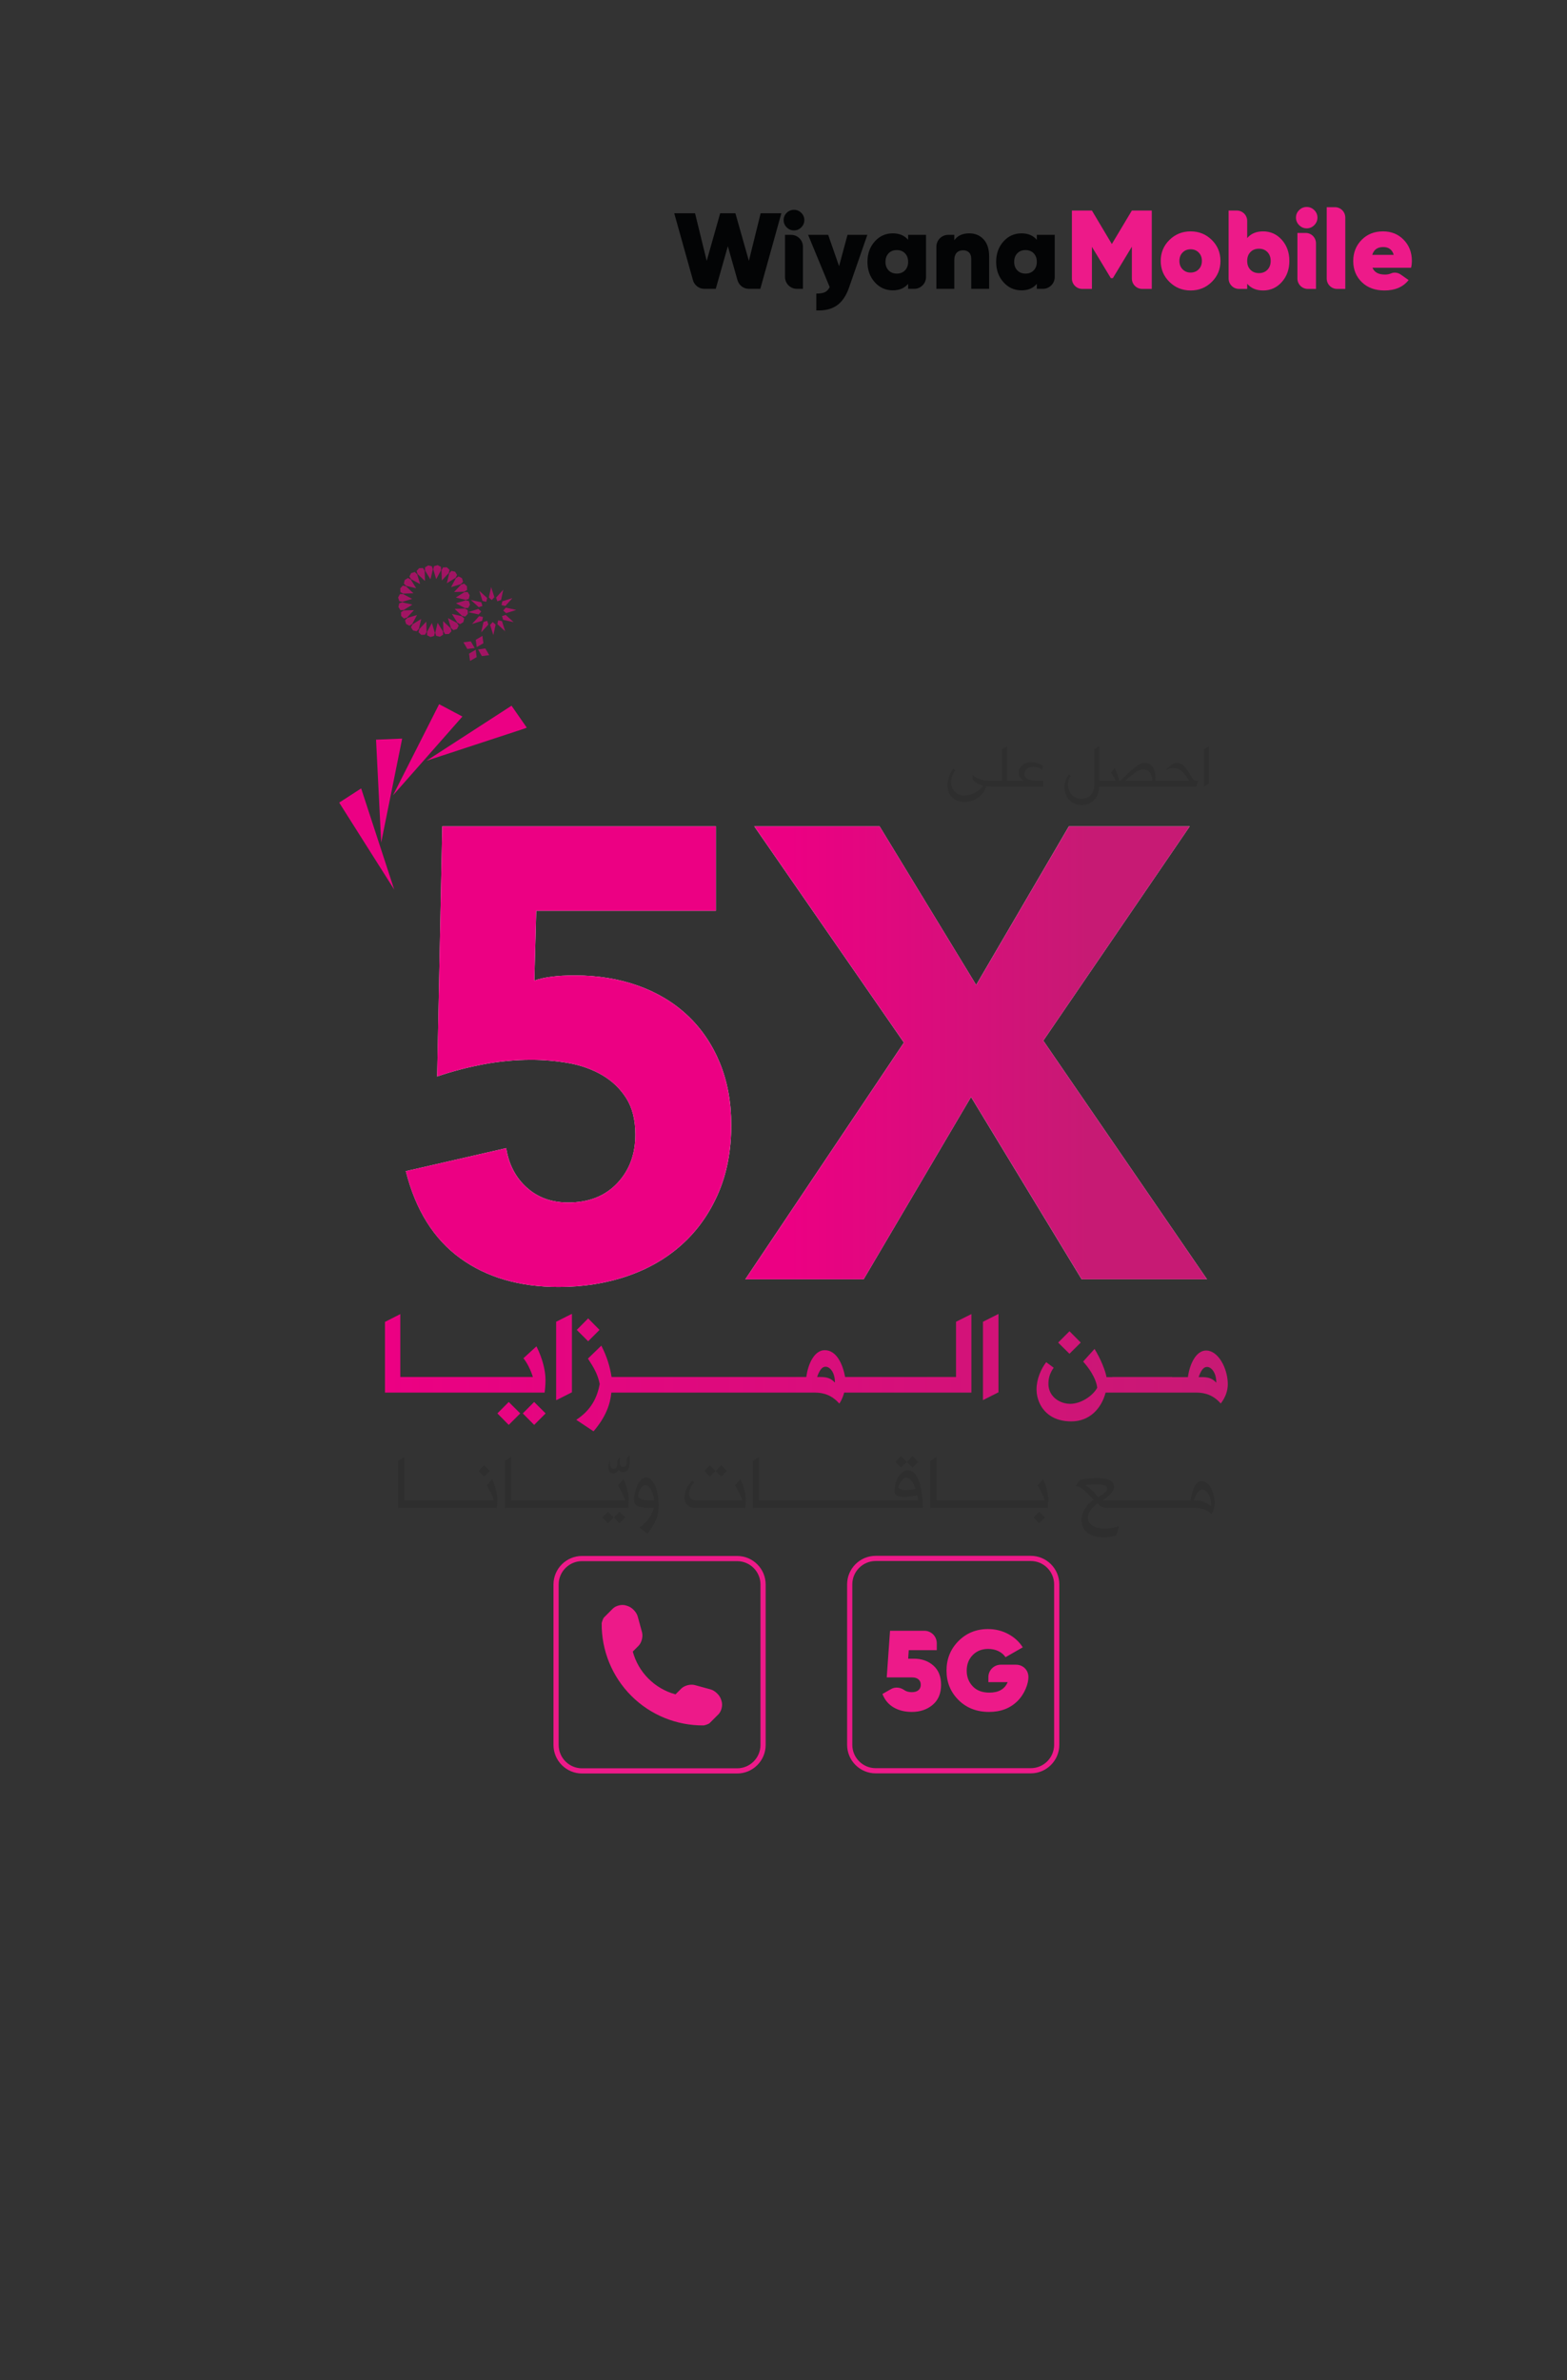 <?xml version="1.0" encoding="UTF-8" standalone="no"?>
<!DOCTYPE svg PUBLIC "-//W3C//DTD SVG 1.1//EN" "http://www.w3.org/Graphics/SVG/1.1/DTD/svg11.dtd">
<svg width="100%" height="100%" viewBox="0 0 606 920" version="1.1" xmlns="http://www.w3.org/2000/svg" xmlns:xlink="http://www.w3.org/1999/xlink" xml:space="preserve" xmlns:serif="http://www.serif.com/" style="fill-rule:evenodd;clip-rule:evenodd;stroke-linejoin:round;stroke-miterlimit:2;">
    <rect x="0" y="0" width="606" height="920" fill="#333333" stroke="none"/>
    <rect id="Artboard2" x="0" y="0" width="606" height="920" style="fill:none;"/>
    <g>
        <g id="Layer-1" serif:id="Layer 1">
            <path d="M131.177,310.224L139.668,304.731L152.458,343.85L131.177,310.224ZM155.53,285.476L147.413,325.654L145.43,285.893L155.53,285.476ZM178.826,276.954L151.977,307.426L169.823,272.184L178.826,276.954ZM203.724,281.259L202.454,281.729L164.925,294.048L197.819,272.767L203.724,281.259Z" style="fill:#ec0084;"/>
            <path d="M183.984,247.299L186.558,245.784L186.936,248.633L184.376,250.114L183.984,247.299ZM179.232,248.266L182.046,247.889L183.576,250.469L180.729,250.833L179.232,248.266ZM184.867,251.022L187.678,250.642L189.208,253.226L186.361,253.586L184.867,251.022ZM181.389,252.651L183.963,251.134L184.341,253.986L181.783,255.465L181.389,252.651ZM154.388,232.336L153.964,230.94L154.655,229.658L155.91,229.619L158.283,230.892L159.385,231.484L155.611,232.622L154.388,232.336ZM154.847,235.82L154.079,234.583L154.414,233.165L155.615,232.8L155.789,232.843L159.456,233.704L156.552,235.504L156.105,235.779L154.847,235.82ZM154.845,228.851L154.796,227.392L155.795,226.333L157.017,226.619L159.893,229.319L158.546,229.362L155.951,229.444L154.845,228.851ZM155.131,238.072L155.089,236.615L156.155,235.954L160.098,235.829L157.923,238.146L157.398,238.705L156.196,239.067L155.131,238.072ZM157.104,226.462L156.188,225.602L156.519,224.18L157.758,223.417L158.866,224.01L160.433,226.537L160.943,227.359L159.534,227.03L157.104,226.462ZM157.052,241.169L156.634,239.775L157.493,238.861L161.268,237.718L161.065,238.097L159.406,241.195L158.338,241.855L157.052,241.169ZM158.988,223.877L158.325,222.811L159.013,221.523L159.201,221.467L160.408,221.106L161.324,221.967L162.463,225.74L161.069,224.994L158.988,223.877ZM159.709,243.664L158.944,242.425L159.537,241.316L162.888,239.241L162.805,239.601L161.988,243.079L161.128,243.995L159.709,243.664ZM161.477,221.871L161.114,220.669L161.757,219.98L162.111,219.604L162.78,219.582L163.566,219.56L163.699,219.774L164.227,220.628L164.303,222.998L164.35,224.569L161.477,221.871ZM162.92,245.386L161.859,244.388L162.148,243.165L163.399,241.835L164.848,240.29L164.972,244.23L164.377,245.338L162.92,245.386ZM164.376,219.782L164.361,219.322L165.6,218.549L167.017,218.886L167.23,219.594L167.38,220.089L166.48,223.927L164.402,220.573L164.376,219.782ZM165.186,245.529L165.149,244.272L166.018,242.649L167.011,240.798L168.151,244.57L167.864,245.797L166.469,246.219L165.186,245.529ZM168.7,223.856L167.56,220.08L167.848,218.859L169.243,218.435L170.091,218.889L170.524,219.127L170.527,219.208L170.564,220.379L168.7,223.856ZM168.694,245.769L168.331,244.568L168.472,243.974L169.232,240.728L171.309,244.077L171.349,245.335L170.112,246.104L168.694,245.769ZM170.838,223.478L170.739,220.425L171.299,219.383L171.333,219.315L172.791,219.267L173.851,220.268L173.564,221.49L173.017,222.072L170.865,224.364L170.838,223.478ZM175.467,223.773L172.822,225.413L173.724,221.575L174.365,220.891L174.583,220.66L175.988,220.985L176.002,220.988L176.768,222.229L176.172,223.336L175.467,223.773ZM171.484,244.027L171.36,240.085L172.921,241.55L174.234,242.786L174.598,243.986L173.6,245.05L172.143,245.095L171.484,244.027ZM174.388,242.688L173.247,238.914L176.722,240.777L177.385,241.845L176.699,243.132L175.302,243.55L174.388,242.688ZM178.217,225.795L174.443,226.934L176.305,223.459L177.373,222.798L178.661,223.485L179.077,224.881L178.217,225.795ZM179.555,228.698L175.612,228.822L176.466,227.916L178.314,225.948L179.515,225.587L180.58,226.583L180.624,228.038L179.555,228.698ZM176.735,240.462L174.769,237.292L178.608,238.195L179.525,239.054L179.194,240.47L177.953,241.238L176.846,240.644L176.735,240.462ZM175.901,235.411L175.819,235.334L179.761,235.212L180.865,235.806L180.915,237.261L179.917,238.322L178.691,238.035L175.901,235.411ZM180.097,231.854L176.256,230.949L179.608,228.871L180.863,228.834L181.633,230.071L181.298,231.489L180.097,231.854ZM177.332,233.71L176.326,233.171L180.101,232.031L181.325,232.317L181.747,233.714L181.058,234.996L179.802,235.035L177.332,233.71ZM186.774,238.473L186.45,239.944L184.256,240.642L182.531,241.188L185.304,238.15L186.774,238.473ZM184.995,235.36L186.107,236.373L185.092,237.486L182.947,237.014L181.076,236.603L184.995,235.36ZM182.106,231.904L186.123,232.787L186.579,234.221L185.144,234.677L182.106,231.904ZM195.369,244.007L192.331,241.236L192.655,239.764L194.123,240.087L194.803,242.225L195.369,244.007ZM186.595,232.272L185.405,228.526L185.349,228.352L188.387,231.124L188.064,232.594L186.595,232.272ZM196.466,239.983L194.594,239.572L194.139,238.137L195.574,237.681L198.612,240.454L196.466,239.983ZM194.611,235.984L195.626,234.874L199.643,235.755L195.722,236.999L194.611,235.984ZM198.185,231.172L195.416,234.208L193.945,233.885L194.268,232.415L198.185,231.172ZM190.554,240.43L191.666,241.446L191.195,243.591L190.784,245.463L189.539,241.543L190.554,240.43ZM194.633,227.927L194.19,229.95L193.753,231.943L192.317,232.4L191.862,230.965L193.392,229.286L194.633,227.927ZM186.968,240.414L188.402,239.958L188.857,241.393L186.085,244.43L186.91,240.675L186.968,240.414ZM191.179,230.815L190.164,231.929L189.051,230.913L189.462,229.043L189.934,226.895L191.179,230.815Z" style="fill:#ec0084;fill-opacity:0.6;"/>
            <g>
                <path d="M285.07,685.482L225.078,685.482C218.994,685.482 214.045,680.533 214.045,674.449L214.045,612.439C214.045,606.355 218.994,601.406 225.078,601.406L285.07,601.406C291.154,601.406 296.103,606.355 296.103,612.439L296.103,674.449C296.103,680.533 291.154,685.482 285.07,685.482ZM225.078,603.409C220.099,603.409 216.048,607.46 216.048,612.439L216.048,674.449C216.048,679.428 220.099,683.479 225.078,683.479L285.07,683.479C290.049,683.479 294.1,679.428 294.1,674.449L294.1,612.439C294.1,607.46 290.049,603.409 285.07,603.409L225.078,603.409ZM279.038,657.464C279.579,659.091 279.032,661.421 277.82,662.627L274.506,665.942C273.915,666.533 272.182,666.902 272.126,666.902C261.644,666.993 251.549,662.875 244.133,655.459C236.696,648.017 232.574,637.888 232.685,627.37C232.685,627.364 233.064,625.682 233.655,625.096L236.969,621.782C238.182,620.564 240.511,620.013 242.142,620.559L242.84,620.792C244.466,621.337 246.174,623.135 246.623,624.793L248.291,630.911C248.741,632.573 248.134,634.938 246.922,636.15L244.709,638.363C246.882,646.406 253.191,652.715 261.234,654.893L263.447,652.681C264.665,651.462 267.029,650.856 268.686,651.306L274.804,652.978C276.461,653.433 278.26,655.131 278.805,656.757L279.038,657.464Z" style="fill:#ed1a89;"/>
                <path d="M398.629,685.43L338.637,685.43C332.553,685.43 327.604,680.481 327.604,674.397L327.604,612.387C327.604,606.303 332.553,601.354 338.637,601.354L398.629,601.354C404.713,601.354 409.662,606.303 409.662,612.387L409.662,674.397C409.662,680.481 404.713,685.43 398.629,685.43ZM338.637,603.357C333.658,603.357 329.607,607.408 329.607,612.387L329.607,674.397C329.607,679.376 333.658,683.427 338.637,683.427L398.629,683.427C403.608,683.427 407.659,679.376 407.659,674.397L407.659,612.387C407.659,607.408 403.608,603.357 398.629,603.357L338.637,603.357ZM353.41,641.108C356.422,641.108 358.93,641.985 360.934,643.74C362.937,645.495 363.939,647.981 363.939,651.198C363.939,654.532 362.856,657.114 360.693,658.941C358.528,660.77 355.837,661.683 352.621,661.683C349.929,661.683 347.59,661.105 345.601,659.95C343.612,658.795 342.164,657.063 341.258,654.752L344.574,652.86C346.206,651.929 348.181,652.163 349.714,653.249C350.467,653.783 351.436,654.05 352.621,654.05C353.732,654.05 354.587,653.794 355.187,653.282C355.786,652.771 356.086,652.076 356.086,651.198C356.086,650.292 355.786,649.59 355.187,649.092C354.587,648.595 353.776,648.347 352.752,648.347L342.925,648.347L344.197,630.316L357.464,630.316C360.119,630.316 362.272,632.468 362.272,635.124L362.272,637.818L351.436,637.818L351.216,641.108L353.41,641.108ZM392.911,643.433C395.566,643.433 397.719,645.421 397.719,648.241C397.719,650.722 396.307,654.701 393.485,657.493C390.663,660.287 386.999,661.683 382.496,661.683C377.699,661.683 373.758,660.148 370.672,657.077C367.587,654.006 366.044,650.218 366.044,645.714C366.044,641.211 367.58,637.408 370.651,634.308C373.722,631.208 377.523,629.658 382.057,629.658C384.923,629.658 387.548,630.301 389.932,631.588C392.315,632.875 394.18,634.586 395.525,636.721L388.857,640.538C388.243,639.573 387.343,638.798 386.159,638.212C384.975,637.628 383.637,637.335 382.145,637.335C379.717,637.335 377.728,638.125 376.179,639.704C374.628,641.283 373.853,643.301 373.853,645.758C373.853,648.127 374.621,650.131 376.156,651.768C377.692,653.407 379.848,654.225 382.627,654.225C386.195,654.225 388.55,652.88 389.69,650.189L382.233,650.189L382.233,648.241C382.233,645.585 384.385,643.433 387.04,643.433L392.911,643.433Z" style="fill:#ed1a89;"/>
            </g>
            <path d="M276.865,352.034L207.383,352.034L206.641,378.986C210.432,377.668 215.625,377.008 222.219,377.008C231.12,377.008 239.28,378.327 246.698,380.965C254.116,383.602 260.504,387.435 265.862,392.462C271.219,397.49 275.381,403.59 278.349,410.76C281.316,417.931 282.799,425.967 282.799,434.869C282.799,444.76 281.11,453.579 277.73,461.327C274.351,469.074 269.694,475.627 263.76,480.985C257.825,486.342 250.778,490.422 242.618,493.224C234.459,496.027 225.598,497.428 216.037,497.428C200.871,497.428 188.178,493.719 177.958,486.301C167.737,478.883 160.731,467.673 156.94,452.672L195.761,443.771C196.75,450.035 199.388,455.104 203.674,458.978C207.96,462.852 213.317,464.788 219.746,464.788C227.659,464.788 233.964,462.316 238.662,457.37C243.36,452.425 245.709,446.161 245.709,438.578C245.709,432.808 244.514,428.069 242.124,424.36C239.734,420.651 236.602,417.684 232.728,415.458C228.854,413.233 224.527,411.708 219.746,410.884C214.966,410.06 210.185,409.648 205.404,409.648C199.305,409.648 193.165,410.225 186.983,411.379C180.801,412.532 174.826,414.098 169.056,416.077L171.034,319.395L276.865,319.395L276.865,352.034Z" style="fill:#fff;fill-rule:nonzero;"/>
            <path d="M349.562,402.971L291.701,319.395L340.166,319.395L377.503,380.717L413.357,319.395L460.091,319.395L403.466,402.23L466.767,494.461L418.303,494.461L375.525,423.989L333.984,494.461L288.239,494.461L349.562,402.971Z" style="fill:#fff;fill-rule:nonzero;"/>
            <path d="M387.555,301.764L387.555,289.587C388.216,289.179 388.821,288.828 389.44,288.448L389.44,301.764L396.102,301.764C394.963,301.581 393.937,299.992 393.937,298.685C393.937,298.418 393.937,298.178 393.979,297.982C394.387,295.858 396.51,294.607 398.901,294.607C400.363,294.607 401.966,295.099 403.372,296.097C403.246,296.575 403.119,296.983 403.007,297.419C401.741,296.66 400.574,296.35 399.576,296.35C397.466,296.35 396.187,297.743 396.187,299.163C396.187,300.653 397.382,301.764 400.813,301.764L403.443,301.764L403.443,304.028L383.128,304.028C382.397,304.028 382.144,303.986 381.455,303.887C380.738,306.25 378.038,309.99 372.948,309.99C368.293,309.99 366.395,306.404 366.395,303.648C366.423,300.822 367.52,298.643 368.743,297.054C369.067,297.349 369.165,297.475 369.418,297.714C368.265,299.346 367.801,300.892 367.801,302.313C367.801,305.237 369.896,307.459 372.821,307.459C376.084,307.459 378.896,305.589 380.246,303.705C378.868,303.283 377.757,302.833 376.941,302.144C376.801,302.045 376.14,301.567 376.14,300.667L376.14,299.542C377.743,301.047 379.613,301.764 383.241,301.764L387.555,301.764ZM431.455,301.764C431.019,300.738 430.414,299.81 429.683,298.671C430.189,298.01 430.597,297.447 431.061,296.815C431.905,298.375 432.495,300.021 432.819,301.764L433.395,301.764C435.448,299.627 438.668,296.435 441.016,295.254C441.551,295.001 442.198,294.86 442.774,294.86C443.337,294.86 443.927,294.987 444.476,295.282L444.461,295.268C445.544,295.901 446.866,297.377 446.866,300.541C446.866,300.92 446.838,301.342 446.796,301.764L459.899,301.764C459.167,300.555 458.352,299.303 457.002,298.066C456.327,297.461 455.104,296.829 453.698,296.829C452.854,296.829 451.996,297.025 451.195,297.602L451.04,297.447C452.924,295.591 453.838,294.818 455.062,294.818C456.243,294.818 457.705,295.619 458.844,297.222C459.617,298.347 460.503,299.669 461.066,300.766C461.445,301.469 461.994,301.764 462.753,301.764L463.344,301.764L462.669,304.028L425.087,304.028C425.087,308.134 422.247,311.199 418.352,311.199C414.471,311.199 411.658,308.246 411.658,304.281C411.658,302.242 412.305,300.555 413.5,299.303C413.782,299.627 413.838,299.669 414.063,299.936C413.43,300.878 413.036,302.031 413.036,303.255C413.036,306.32 415.216,308.809 418.07,308.809C421.248,308.809 423.175,306.672 423.175,303.255C423.175,298.713 423.189,294.143 423.189,289.601C423.807,289.221 424.525,288.757 425.087,288.406L425.087,301.764L431.455,301.764ZM435.139,301.764L445.615,301.764C445.615,298.277 443.547,297.391 442.099,297.391C440.384,297.391 439.273,298.193 435.139,301.764ZM465.633,304L465.633,289.643C466.322,289.235 466.913,288.856 467.546,288.462L467.546,302.819C466.857,303.227 466.266,303.606 465.633,304Z" style="fill:#2e2e2e;"/>
            <path d="M235.821,564.645C235.4,565.456 235.242,566.114 235.295,567.369C235.331,568.643 235.982,569.477 237.127,569.521C237.133,569.521 237.139,569.521 237.145,569.521C237.921,569.532 238.626,569.069 239.191,568.152C239.706,568.721 240.24,569.005 240.791,569.005C242.606,569.005 243.495,567.707 243.495,565.074L243.495,562.318L242.374,563.776L242.374,565.359C242.374,566.355 241.948,566.924 241.147,567.013C240.276,567.084 239.778,566.604 239.778,565.555L239.778,563.296C239.422,563.758 239.048,564.221 238.675,564.719L238.675,566.071C238.675,567.12 238.212,567.671 237.341,567.689C236.345,567.76 235.847,566.942 235.847,565.306C235.951,564.111 235.734,564.804 235.821,564.645C235.824,564.64 235.826,564.635 235.829,564.63C235.826,564.635 235.824,564.64 235.821,564.645ZM231.652,582.853L223.935,582.853L195.216,582.853L195.216,564.64C195.998,564.16 196.888,563.573 197.599,563.128L197.599,579.99L223.935,579.99L231.652,579.99C231.658,579.99 231.664,579.99 231.67,579.99L241.773,579.99C241.097,577.784 240.35,576.468 239.318,574.654L239.318,574.671C239.229,574.511 239.087,574.298 238.998,574.138L241.097,571.719C242.52,574.743 243.142,577.606 243.142,579.794C243.142,580.915 243.053,581.999 242.946,582.853L231.67,582.853C231.664,582.853 231.658,582.853 231.652,582.853ZM156.306,579.99L190.999,579.99C190.341,577.784 189.576,576.468 188.545,574.654L188.545,574.671C188.473,574.511 188.331,574.298 188.224,574.138L190.323,571.719C191.711,574.725 192.351,577.624 192.351,579.794C192.351,580.915 192.262,581.999 192.155,582.853L153.922,582.853L153.922,564.64C154.705,564.16 155.594,563.573 156.306,563.128L156.306,579.99ZM189.416,568.535L187.228,570.705L185.023,568.535L187.228,566.33L189.416,568.535ZM293.557,579.99L335.452,579.99L343.194,579.99C343.201,579.99 343.209,579.99 343.217,579.99L355.116,579.99C354.973,579.154 354.92,578.691 354.742,577.909C352.359,578.46 350.669,578.584 349.513,578.584C346.436,578.584 346.009,577.304 345.956,576.877C345.778,571.612 348.695,568.553 350.687,568.268L350.669,568.268C350.829,568.251 350.989,568.251 351.096,568.251C354.44,568.251 356.379,573.498 356.734,579.669C356.734,579.776 356.841,582.622 356.841,582.853L343.217,582.853C343.209,582.853 343.201,582.853 343.194,582.853L335.403,582.853L291.173,582.853L291.173,564.64C291.956,564.16 292.845,563.573 293.557,563.128L293.557,579.99ZM354.048,575.436C353.106,572.839 351.95,571.132 350.598,571.132C348.41,571.132 347.236,574.956 347.467,575.187C347.966,575.614 348.801,575.899 350.26,575.899C351.612,575.899 352.839,575.703 354.048,575.436ZM362.168,579.99L404.046,579.99C403.37,577.784 402.623,576.468 401.591,574.654L401.591,574.671C401.502,574.511 401.36,574.298 401.271,574.138L403.37,571.719C404.793,574.743 405.415,577.606 405.415,579.794C405.415,580.915 405.326,581.999 405.219,582.853L359.785,582.853L359.785,564.64C360.568,564.16 361.457,563.573 362.168,563.128L362.168,579.99ZM426.433,579.99L460.447,579.99C460.767,576.592 462.279,572.43 464.716,572.43C468.202,572.43 469.785,578.211 469.785,580.932C469.785,582.249 469.411,583.494 469.02,584.312C468.824,584.65 468.682,584.934 468.486,585.237C466.619,583.333 464.538,582.853 462.101,582.853L428.745,582.853C426.308,582.853 425.33,582.249 424.458,580.986C422.395,582.551 420.741,584.543 420.741,586.642C420.741,588.883 422.591,590.839 427.624,590.839C429.492,590.786 431.591,590.27 432.783,589.914L431.662,593.507C430.043,593.988 428.567,594.148 426.771,594.201C420.528,594.201 418.233,590.839 418.162,587.229C418.376,584.365 420.243,581.573 422.893,579.634C421.026,577.873 418.002,574.049 415.974,574.476C416.615,573.462 416.917,573.071 417.557,572.075C419.709,571.541 422.111,571.274 424.032,571.274C428.087,571.274 430.808,572.092 430.808,574.725C430.808,576.824 428.194,578.602 426.433,579.99ZM424.316,573.711C423.142,573.711 421.577,573.853 419.745,574.013C422.644,575.952 423.605,577.553 424.743,578.656C426.326,577.766 428.158,576.557 428.158,575.33C428.158,574.44 427.109,573.782 424.316,573.711ZM461.656,579.99L462.599,579.99C464.449,579.99 466.263,580.434 468.362,582.195C468.522,577.642 466.21,575.579 464.858,575.721C463.595,575.881 462.741,576.966 461.656,579.99ZM235.12,588.741L232.95,586.517L235.12,584.347L237.344,586.517L235.12,588.741ZM239.603,588.741L237.397,586.517C238.197,585.717 238.838,585.094 239.603,584.347L241.808,586.517L239.603,588.741ZM250.312,592.849C249.209,591.924 248.391,591.266 247.359,590.395C250.472,588.26 252.108,585.503 252.873,582.853C248.889,582.907 245.616,582.64 245.296,580.63C244.727,577.446 246.879,571.025 249.885,571.025C252.482,571.025 254.581,575.436 254.741,581.501C254.776,584.276 254.1,586.517 253.496,587.851C252.784,589.47 251.735,591.071 250.312,592.849ZM251.806,579.99L252.962,579.99C252.589,576.646 251.255,574.085 249.565,574.085C247.875,574.085 246.755,577.001 246.755,578.193C246.755,579.42 249.174,579.99 251.806,579.99ZM288.163,582.853L269.291,582.853C266.41,582.853 264.702,581.448 264.702,578.834C264.702,576.308 265.965,573.996 267.726,572.27L268.42,572.946C267.37,574.191 266.427,575.97 266.427,577.375C266.427,578.851 267.37,579.99 269.967,579.99L287.06,579.99C286.419,577.891 285.69,576.557 284.73,574.92L284.249,574.138L286.348,571.719C287.753,574.743 288.394,577.571 288.394,579.758C288.394,580.95 288.287,582.053 288.163,582.853ZM274.556,570.723L272.368,568.535L274.556,566.365C275.392,567.201 275.925,567.753 276.726,568.535L274.556,570.723ZM281.119,568.535L278.931,570.723L276.744,568.535L278.931,566.365C279.767,567.201 280.319,567.753 281.119,568.535ZM350.651,565.067L348.446,567.255L346.24,565.067L348.446,562.843L350.651,565.067ZM352.928,567.255L350.705,565.067L352.928,562.843L355.098,565.067L352.928,567.255ZM401.876,588.741L399.67,586.517C400.471,585.717 401.111,585.094 401.876,584.347L404.081,586.517L401.876,588.741Z" style="fill:#2e2e2e;"/>
            <path d="M158.762,538.255L148.884,538.255L148.884,510.935L154.806,507.92L154.806,532.226L158.763,532.226L159.032,532.226L170.069,532.226L170.337,532.226L181.642,532.226L181.644,532.226L192.678,532.226L192.682,532.226L192.95,532.226L206.083,532.226C205.356,529.912 203.983,526.843 202.422,524.986L207.455,520.382C207.455,520.383 207.456,520.384 207.456,520.385L207.46,520.382C209.882,525.227 210.959,529.884 210.959,533.33C210.959,535.187 210.797,536.964 210.609,538.256L210.605,538.255L192.948,538.255L192.682,538.255L192.678,538.255L181.642,538.255L181.376,538.255L181.373,538.255L170.337,538.255L170.069,538.255L170.068,538.255L159.032,538.255L158.763,538.255L158.762,538.255ZM229.53,553.219C229.529,553.22 229.528,553.221 229.528,553.222L222.853,548.78C228.666,545.011 231.008,540.032 231.924,534.891C231.117,531.069 229.637,528.592 227.375,525.121L232.543,520.114C232.543,520.115 232.544,520.116 232.544,520.117L232.548,520.113C234.782,524.447 235.886,528.296 236.505,532.226L239.515,532.226L239.518,532.226L239.789,532.226L250.82,532.226L251.089,532.226L251.092,532.226L262.124,532.226L262.126,532.226L262.394,532.226L262.395,532.226L273.427,532.226L273.432,532.226L273.699,532.226L284.73,532.226L284.736,532.226L296.034,532.226L296.041,532.226L307.256,532.226L307.266,532.226L307.615,532.226L311.832,532.226C312.424,527.381 314.874,521.863 318.938,521.863L318.948,521.863C323.605,521.863 325.947,527.462 326.835,532.226L329.864,532.226L329.877,532.226L341.168,532.226L341.182,532.226L352.471,532.226L352.488,532.226L363.774,532.226L363.792,532.226L369.723,532.226L369.723,510.88L375.645,507.92L375.645,507.929L375.663,507.92L375.663,538.255L375.645,538.255L364.062,538.255L364.045,538.255L363.792,538.255L363.774,538.255L352.757,538.255L352.742,538.255L352.488,538.255L352.471,538.255L341.451,538.255L341.439,538.255L341.182,538.255L341.168,538.255L330.145,538.255L330.136,538.255L329.877,538.255L329.864,538.255L326.458,538.255C326.162,539.44 325.623,540.704 325.246,541.432C325.032,541.808 324.788,542.185 324.601,542.508C324.599,542.506 324.597,542.504 324.595,542.502C324.594,542.504 324.592,542.506 324.591,542.509C321.821,539.362 318.675,538.257 315.099,538.255L315.089,538.255L307.615,538.255L307.608,538.255L307.266,538.255L307.256,538.255L296.31,538.255L296.305,538.255L296.041,538.255L296.034,538.255L285.006,538.255L285.002,538.255L284.736,538.255L284.73,538.255L273.699,538.255L273.432,538.255L273.427,538.255L262.394,538.255L262.126,538.255L262.124,538.255L239.784,538.255L239.518,538.255L239.515,538.255L236.424,538.255C235.994,542.643 234.406,547.542 229.534,553.222L229.53,553.219ZM315.988,532.226L317.172,532.226C320.072,532.226 321.392,532.844 322.895,534.397C322.892,530.267 320.83,528.278 319.352,528.269L319.342,528.269C318.507,528.27 317.328,528.446 315.988,532.226ZM406.192,547.22C402.318,544.673 400.857,540.369 400.857,537.028C400.857,533.023 402.619,529.046 404.595,526.51C404.596,526.508 404.597,526.507 404.598,526.506L407.482,528.642C405.907,530.911 405.453,532.808 405.453,534.863C405.453,539.022 408.516,541.585 411.775,542.359C412.47,542.524 413.173,542.607 413.858,542.607C418.103,542.607 422.668,539.457 424.323,536.387C423.869,532.543 420.906,528.485 418.877,526.269L423.282,521.384C423.282,521.385 423.283,521.386 423.284,521.387L423.29,521.38C425.694,525.304 427.483,529.764 427.909,532.274L429.975,532.274C430.111,532.242 430.265,532.226 430.438,532.226L430.443,532.226L442.012,532.226L442.017,532.226L453.318,532.226L453.329,532.226L453.329,532.274L459.404,532.274C460.018,527.467 462.448,521.993 466.454,521.993C467.011,521.993 467.552,522.091 468.075,522.274C471.991,523.63 474.823,529.744 474.823,535.025C474.823,537.535 473.916,540.151 472.1,542.473C472.098,542.471 472.096,542.469 472.094,542.466C472.092,542.469 472.09,542.471 472.088,542.474C469.341,539.355 466.221,538.259 462.65,538.255L462.634,538.255L453.318,538.255L453.066,538.255L453.048,538.255L442.012,538.255L441.755,538.255L441.743,538.255L430.714,538.255L430.703,538.255L430.443,538.255L430.438,538.255L427.563,538.255C425.961,544.397 421.394,549.39 414.291,549.39C410.854,549.39 408.199,548.541 406.192,547.22ZM467.275,528.395C467.145,528.366 467.018,528.351 466.895,528.351C466.041,528.351 464.866,528.512 463.532,532.274L464.691,532.274C465.263,532.274 465.774,532.298 466.236,532.349C468.103,532.552 469.183,533.189 470.379,534.424C470.375,530.684 468.668,528.714 467.275,528.395ZM413.596,523.248L413.591,523.253L409.213,518.928L409.218,518.923L413.591,514.55L413.598,514.543L417.95,518.923L413.598,523.249L413.596,523.248ZM206.569,550.743L206.567,550.745L202.18,546.303L206.567,541.889L206.569,541.892L206.571,541.889L211.013,546.304L206.571,550.745L206.569,550.743ZM196.744,550.743L196.743,550.745L192.355,546.303L196.743,541.889L196.745,541.891L196.746,541.889L201.188,546.304L196.746,550.745L196.744,550.743ZM215.199,541.099L215.075,541.162L215.075,510.881L221.052,507.867L221.052,507.928L221.175,507.866L221.175,538.148L215.199,541.163L215.199,541.099ZM227.459,518.415L227.456,518.418L223.041,514.031L227.456,509.59L227.457,509.592L227.461,509.588L231.848,514.03L227.461,518.417L227.459,518.415ZM380.161,541.153L380.141,541.163L380.141,510.88L386.117,507.866L386.117,507.877L386.136,507.867L386.136,538.148L380.161,541.162L380.161,541.153Z" style="fill:url(#_Linear1);"/>
            <path d="M171.022,319.394L276.853,319.394L276.853,352.033L207.371,352.033L206.628,378.986C210.418,377.668 215.612,377.007 222.207,377.007C231.108,377.007 239.268,378.328 246.686,380.964C254.104,383.602 260.491,387.435 265.849,392.462C271.204,397.492 275.37,403.589 278.337,410.76C281.303,417.931 282.787,425.967 282.787,434.868C282.787,444.759 281.095,453.58 277.719,461.327C274.337,469.077 269.682,475.629 263.748,480.984C257.813,486.343 250.766,490.423 242.606,493.224C234.447,496.025 225.583,497.427 216.025,497.427C200.857,497.427 188.165,493.718 177.945,486.3C167.722,478.882 160.719,467.674 156.927,452.672L195.748,443.77C196.737,450.037 199.373,455.106 203.662,458.977C207.946,462.853 213.306,464.788 219.734,464.788C227.646,464.788 233.952,462.316 238.65,457.371C243.348,452.425 245.697,446.161 245.697,438.577C245.697,432.809 244.5,428.068 242.112,424.36C239.721,420.651 236.587,417.683 232.715,415.458C228.84,413.232 224.513,411.71 219.734,410.883C214.951,410.06 210.172,409.647 205.392,409.647C199.292,409.647 193.153,410.227 186.972,411.378C180.789,412.534 174.812,414.098 169.044,416.076L171.022,319.394ZM413.369,319.394L460.103,319.394L403.478,402.229L466.779,494.461L418.315,494.461L375.538,423.988L333.996,494.461L288.251,494.461L349.574,402.971L291.713,319.394L340.179,319.394L377.515,380.716L413.369,319.394Z" style="fill:url(#_Linear2);"/>
        </g>
    </g>
    <g id="Wiyana-Mobile-Logo" serif:id="Wiyana Mobile Logo">
        <path d="M445.422,81.384L445.422,111.666L441.722,111.666C439.513,111.666 437.721,109.875 437.721,107.665L437.721,95.357L430.367,107.513L429.588,107.513L422.277,95.4L422.277,111.666L418.535,111.666C416.325,111.666 414.534,109.875 414.534,107.665L414.534,81.384L422.277,81.384L429.978,94.319L437.721,81.384L445.422,81.384ZM460.433,112.271C457.232,112.271 454.507,111.169 452.257,108.962C450.007,106.756 448.882,104.052 448.882,100.851C448.882,97.65 450.007,94.946 452.257,92.74C454.507,90.533 457.232,89.431 460.433,89.431C463.662,89.431 466.395,90.533 468.63,92.74C470.865,94.946 471.983,97.65 471.983,100.851C471.983,104.052 470.865,106.756 468.63,108.962C466.395,111.169 463.662,112.271 460.433,112.271ZM460.433,105.35C461.701,105.35 462.747,104.932 463.569,104.095C464.391,103.259 464.802,102.178 464.802,100.851C464.802,99.524 464.391,98.443 463.569,97.607C462.747,96.771 461.701,96.352 460.433,96.352C459.193,96.352 458.162,96.771 457.339,97.607C456.518,98.443 456.107,99.524 456.107,100.851C456.107,102.178 456.518,103.259 457.339,104.095C458.162,104.932 459.193,105.35 460.433,105.35ZM488.465,89.43C491.348,89.43 493.764,90.519 495.711,92.696C497.658,94.875 498.631,97.592 498.631,100.851C498.631,104.11 497.658,106.829 495.711,109.005C493.764,111.184 491.348,112.271 488.465,112.271C485.84,112.271 483.793,111.406 482.322,109.676L482.322,111.666L479.141,111.666C476.932,111.666 475.141,109.875 475.141,107.665L475.141,81.384L478.321,81.384C480.531,81.384 482.322,83.175 482.322,85.385L482.322,92.025C483.793,90.295 485.84,89.43 488.465,89.43ZM483.576,104.268C484.412,105.134 485.508,105.566 486.864,105.566C488.22,105.566 489.315,105.134 490.152,104.268C490.988,103.403 491.407,102.265 491.407,100.851C491.407,99.439 490.988,98.298 490.152,97.433C489.315,96.568 488.22,96.135 486.864,96.135C485.508,96.135 484.412,96.568 483.576,97.433C482.74,98.298 482.322,99.439 482.322,100.851C482.322,102.265 482.74,103.403 483.576,104.268ZM501.745,107.665L501.745,90.036L504.926,90.036C507.136,90.036 508.926,91.827 508.926,94.037L508.926,111.666L505.746,111.666C503.537,111.666 501.745,109.875 501.745,107.665ZM508.256,87.03C507.434,87.851 506.461,88.262 505.336,88.262C504.211,88.262 503.238,87.851 502.416,87.03C501.594,86.207 501.183,85.234 501.183,84.109C501.183,82.984 501.594,82.018 502.416,81.211C503.238,80.403 504.211,80 505.336,80C506.461,80 507.434,80.403 508.256,81.211C509.078,82.018 509.489,82.984 509.489,84.109C509.489,85.234 509.078,86.207 508.256,87.03ZM513.079,107.665L513.079,80.086L516.259,80.086C518.469,80.086 520.26,81.877 520.26,84.087L520.26,111.666L517.08,111.666C514.87,111.666 513.079,109.875 513.079,107.665ZM530.773,103.49C531.493,105.249 533.109,106.128 535.617,106.128C536.479,106.128 537.266,105.974 537.977,105.666C539.197,105.135 540.617,105.359 541.708,106.121L544.745,108.248C542.611,110.931 539.511,112.271 535.444,112.271C531.782,112.271 528.847,111.197 526.642,109.049C524.435,106.901 523.332,104.182 523.332,100.894C523.332,97.635 524.413,94.91 526.576,92.718C528.739,90.526 531.493,89.431 534.839,89.431C538.069,89.431 540.737,90.512 542.842,92.675C544.947,94.837 546,97.549 546,100.808C546,101.76 545.899,102.654 545.697,103.49L530.773,103.49ZM530.686,98.515L538.992,98.515C538.415,96.496 537.059,95.487 534.926,95.487C532.704,95.487 531.292,96.496 530.686,98.515Z" style="fill:#ed1a89;"/>
        <path d="M267.985,108.297L260.743,82.431L268.795,82.431L273.301,100.831L278.516,82.431L284.399,82.431L289.614,100.831L294.161,82.431L302.172,82.431L294.037,111.637L289.608,111.637C287.563,111.637 285.766,110.279 285.209,108.312L281.478,95.156L276.805,111.637L272.388,111.637C270.338,111.637 268.538,110.272 267.985,108.297ZM303.591,107.064L303.591,90.776L305.945,90.776C308.47,90.776 310.517,92.823 310.517,95.348L310.517,111.637L308.164,111.637C305.638,111.637 303.591,109.589 303.591,107.064ZM309.87,87.876C309.078,88.669 308.139,89.065 307.055,89.065C305.969,89.065 305.031,88.669 304.238,87.876C303.445,87.083 303.049,86.144 303.049,85.06C303.049,83.975 303.445,83.044 304.238,82.265C305.031,81.486 305.969,81.096 307.055,81.096C308.139,81.096 309.078,81.486 309.87,82.265C310.664,83.044 311.06,83.975 311.06,85.06C311.06,86.144 310.664,87.083 309.87,87.876ZM327.748,90.776L335.425,90.776L328.29,111.303C327.178,114.446 325.605,116.712 323.576,118.104C321.545,119.494 318.916,120.12 315.691,119.981L315.691,113.473C317.165,113.473 318.277,113.291 319.028,112.93C319.779,112.568 320.39,111.914 320.863,110.969L312.52,90.776L320.279,90.776L324.493,102.875L327.748,90.776ZM351.197,90.776L358.121,90.776L358.121,107.064C358.121,109.59 356.074,111.637 353.55,111.637L351.197,111.637L351.197,109.717C349.778,111.387 347.802,112.221 345.272,112.221C342.49,112.221 340.161,111.172 338.283,109.071C336.406,106.971 335.466,104.349 335.466,101.206C335.466,98.064 336.406,95.442 338.283,93.341C340.161,91.242 342.49,90.192 345.272,90.192C347.802,90.192 349.778,91.026 351.197,92.695L351.197,90.776ZM343.644,104.502C344.451,105.336 345.508,105.754 346.816,105.754C348.122,105.754 349.179,105.336 349.987,104.502C350.792,103.668 351.197,102.57 351.197,101.206C351.197,99.844 350.792,98.745 349.987,97.91C349.179,97.075 348.122,96.658 346.816,96.658C345.508,96.658 344.451,97.075 343.644,97.91C342.837,98.745 342.435,99.844 342.435,101.206C342.435,102.57 342.837,103.668 343.644,104.502ZM374.852,90.192C377.105,90.192 378.947,90.964 380.38,92.507C381.813,94.051 382.529,96.269 382.529,99.161L382.529,111.636L375.603,111.636L375.603,100.038C375.603,98.953 375.317,98.133 374.748,97.576C374.178,97.021 373.419,96.742 372.474,96.742C371.39,96.742 370.548,97.069 369.95,97.723C369.351,98.376 369.053,99.315 369.053,100.539L369.053,111.636L362.127,111.636L362.127,95.348C362.127,92.823 364.174,90.776 366.699,90.776L369.053,90.776L369.053,92.862C370.304,91.082 372.237,90.192 374.852,90.192ZM400.97,90.776L407.895,90.776L407.895,107.064C407.895,109.59 405.848,111.637 403.323,111.637L400.97,111.637L400.97,109.717C399.551,111.387 397.576,112.221 395.046,112.221C392.264,112.221 389.935,111.172 388.056,109.071C386.179,106.971 385.24,104.349 385.24,101.206C385.24,98.064 386.179,95.442 388.056,93.341C389.935,91.242 392.264,90.192 395.046,90.192C397.576,90.192 399.551,91.026 400.97,92.695L400.97,90.776ZM393.418,104.502C394.224,105.336 395.281,105.754 396.589,105.754C397.896,105.754 398.953,105.336 399.76,104.502C400.566,103.668 400.97,102.57 400.97,101.206C400.97,99.844 400.566,98.745 399.76,97.91C398.953,97.075 397.896,96.658 396.589,96.658C395.281,96.658 394.224,97.075 393.418,97.91C392.611,98.745 392.209,99.844 392.209,101.206C392.209,102.57 392.611,103.668 393.418,104.502Z" style="fill:#030405;"/>
    </g>
    <defs>
        <linearGradient id="_Linear1" x1="0" y1="0" x2="1" y2="-7.67524e-05" gradientUnits="userSpaceOnUse" gradientTransform="matrix(332.256,0.083,-0.065,426.873,147.832,531.674)"><stop offset="0" style="stop-color:#ec0083;stop-opacity:1"/><stop offset="1" style="stop-color:#c71a74;stop-opacity:1"/></linearGradient>
        <linearGradient id="_Linear2" x1="0" y1="0" x2="1" y2="0" gradientUnits="userSpaceOnUse" gradientTransform="matrix(309.852,0,0,309.852,156.928,408.411)"><stop offset="0" style="stop-color:#ec0083;stop-opacity:1"/><stop offset="0.48" style="stop-color:#ec0083;stop-opacity:1"/><stop offset="0.85" style="stop-color:#c71a74;stop-opacity:1"/><stop offset="1" style="stop-color:#c71a74;stop-opacity:1"/></linearGradient>
    </defs>
</svg>
